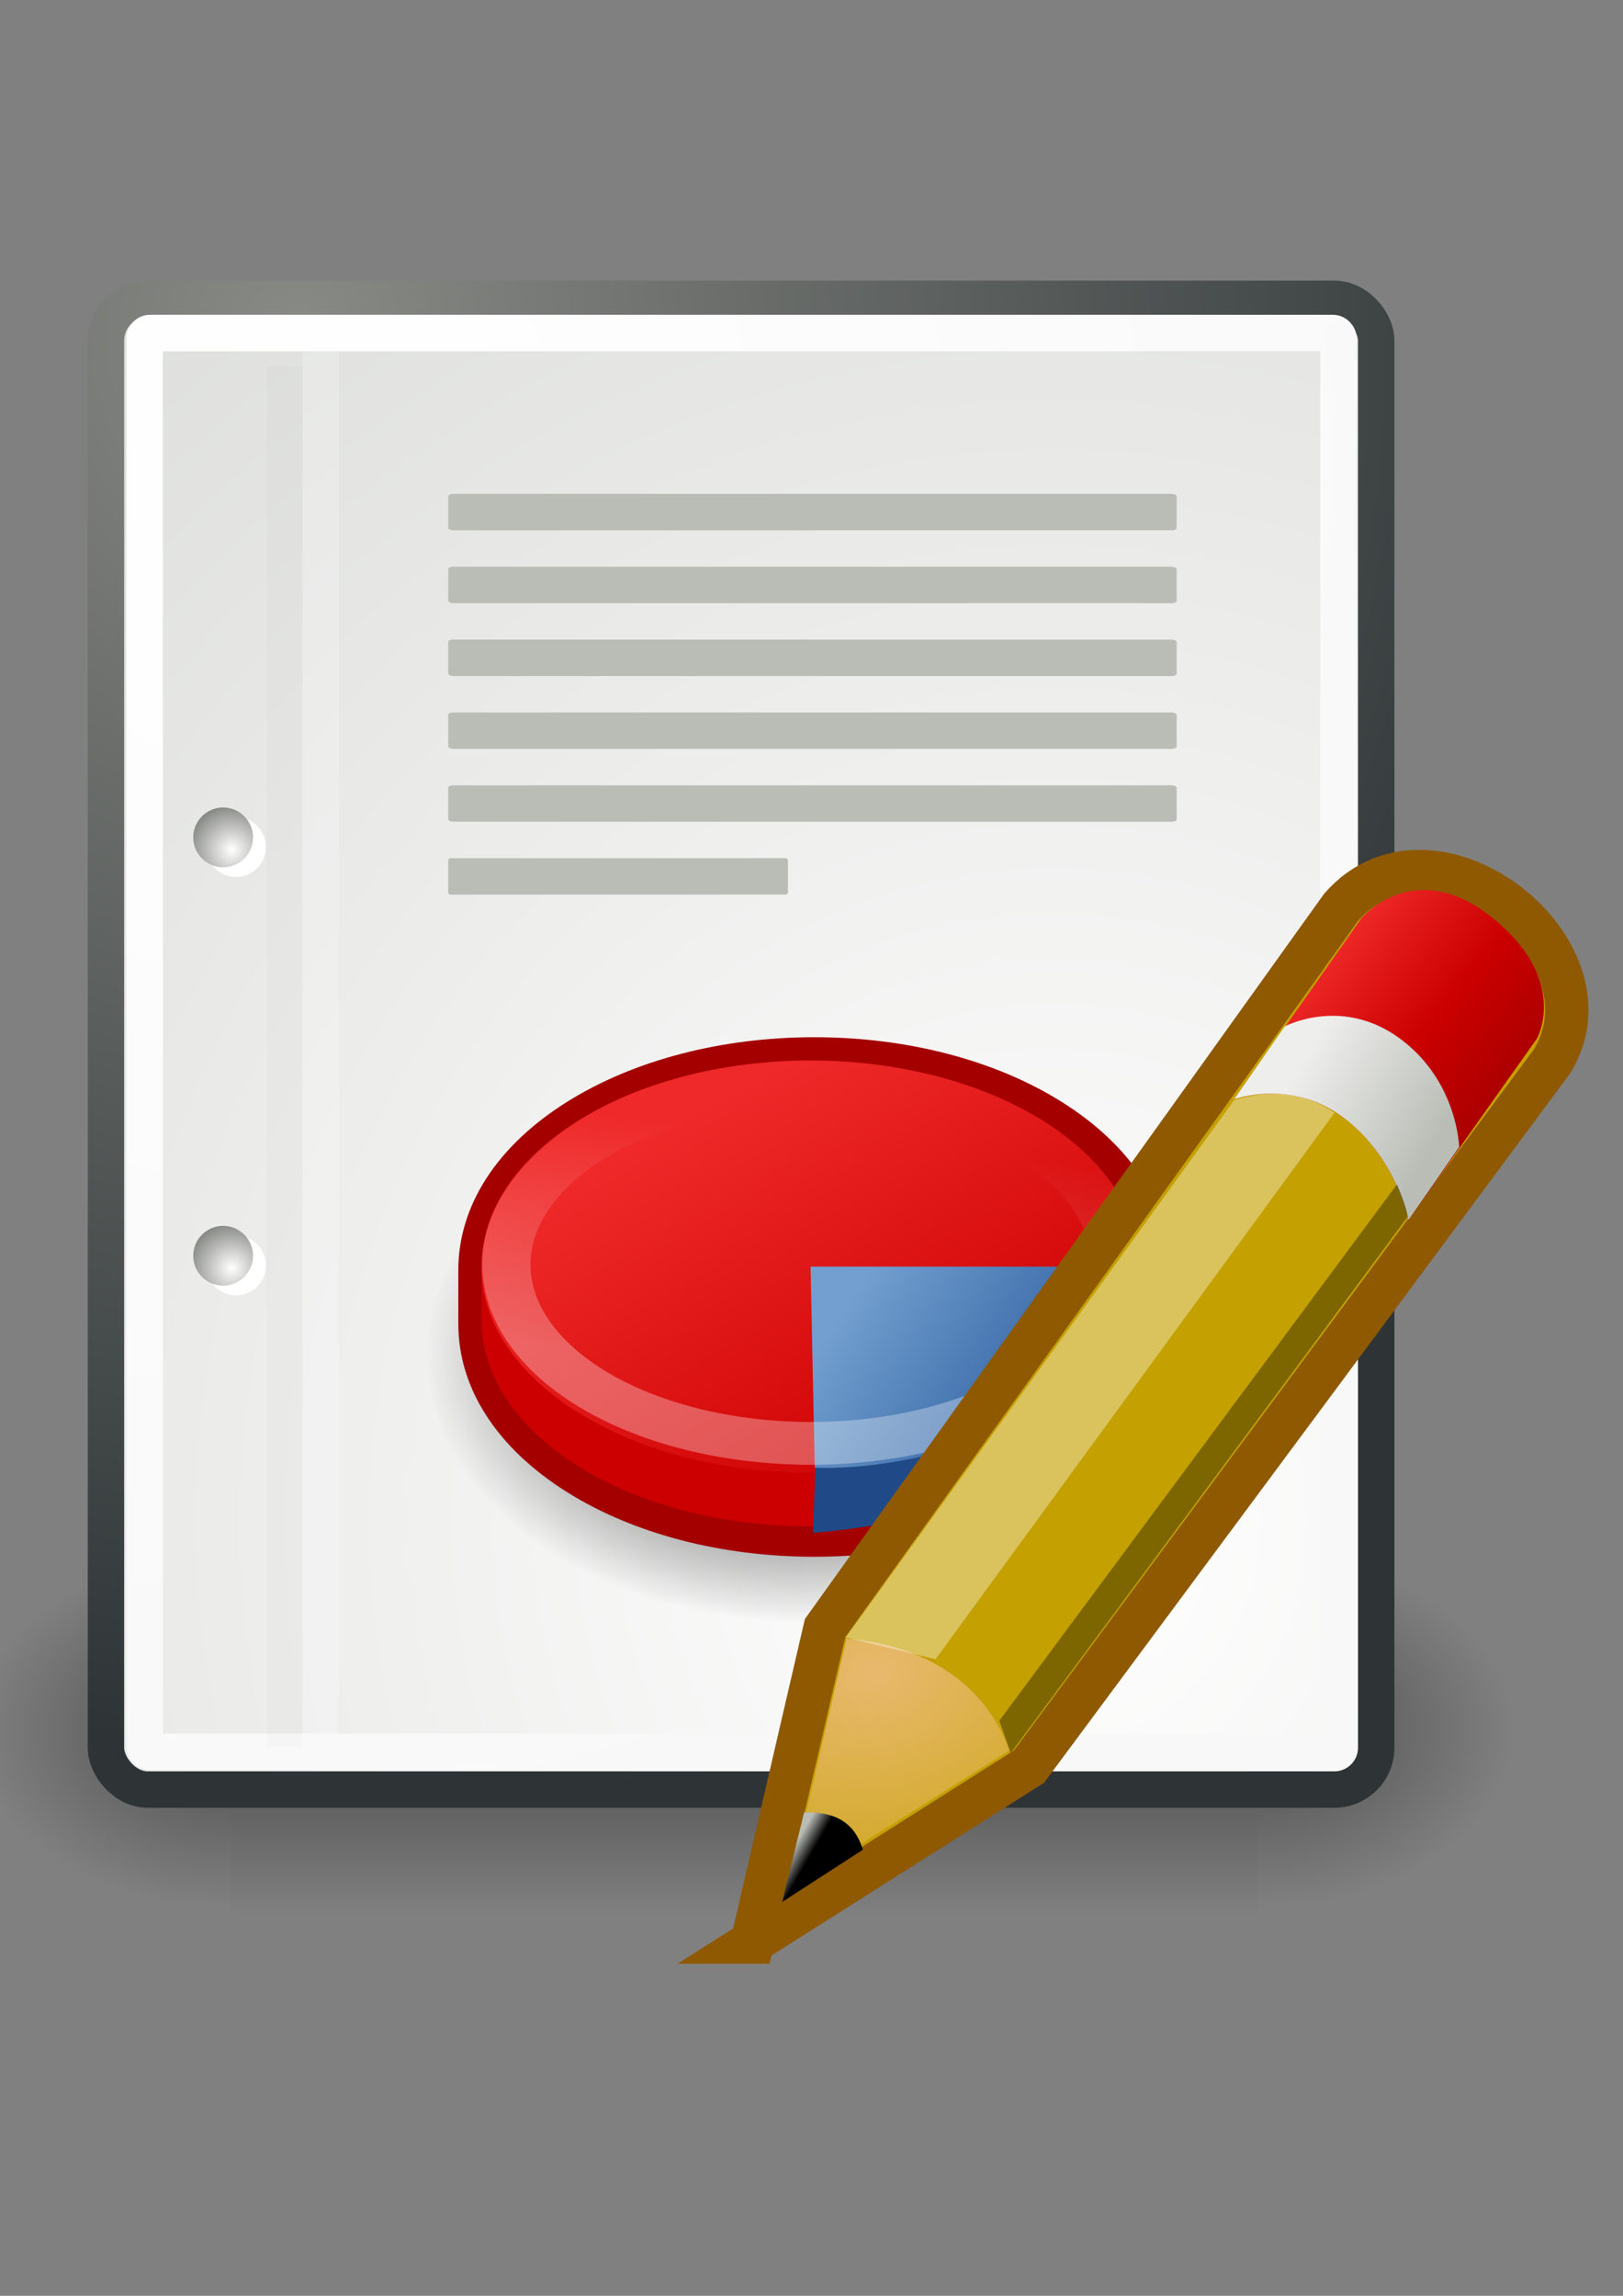 <?xml version="1.0" encoding="UTF-8" standalone="no"?>
<svg xmlns="http://www.w3.org/2000/svg" xmlns:xlink="http://www.w3.org/1999/xlink" width="210mm" height="297mm">
  <rect width="100%" height="100%" fill="#808080" stroke="none"/>
  <defs>
    <linearGradient id="h">
      <stop offset="0"/>
      <stop offset="1" stop-opacity="0"/>
    </linearGradient>
    <linearGradient id="a">
      <stop offset="0" stop-color="#fff"/>
      <stop offset="1" stop-color="#fff" stop-opacity="0"/>
    </linearGradient>
    <linearGradient id="b">
      <stop offset="0" stop-color="#729fcf"/>
      <stop offset="1" stop-color="#3465a4"/>
    </linearGradient>
    <linearGradient id="c">
      <stop offset="0" stop-color="#ef2929"/>
      <stop offset="1" stop-color="#c00"/>
    </linearGradient>
    <linearGradient id="d">
      <stop offset="0" stop-opacity="0"/>
      <stop offset=".5"/>
      <stop offset="1" stop-opacity="0"/>
    </linearGradient>
    <linearGradient id="m">
      <stop offset="0"/>
      <stop offset="1" stop-opacity="0"/>
    </linearGradient>
    <linearGradient id="j">
      <stop offset="0" stop-color="#fff"/>
      <stop offset="1" stop-color="#babdb6"/>
    </linearGradient>
    <linearGradient id="k">
      <stop offset="0" stop-color="#888a85"/>
      <stop offset="1" stop-color="#2e3436"/>
    </linearGradient>
    <linearGradient id="i">
      <stop offset="0" stop-color="#fff"/>
      <stop offset="1" stop-color="#f8f8f8"/>
    </linearGradient>
    <linearGradient xlink:href="#a" id="z" x1="-20.75" x2="-19.5" y1="29" y2="18.75" gradientUnits="userSpaceOnUse"/>
    <linearGradient xlink:href="#b" id="y" x1="-16.387" x2="-9.48" y1="24.454" y2="28.824" gradientTransform="matrix(13.381 0 0 12.677 645.776 309.306)" gradientUnits="userSpaceOnUse"/>
    <linearGradient xlink:href="#c" id="x" x1="-22.976" x2="-14.36" y1="18.516" y2="33.016" gradientTransform="matrix(13.381 0 0 12.677 645.776 309.306)" gradientUnits="userSpaceOnUse"/>
    <linearGradient xlink:href="#d" id="o" x1="302.857" x2="302.857" y1="366.648" y2="609.505" gradientTransform="matrix(1.04 0 0 .732 -12.144 489.752)" gradientUnits="userSpaceOnUse"/>
    <linearGradient id="n">
      <stop offset="0" stop-color="#e9b96e"/>
      <stop offset="1" stop-color="#e9b96e" stop-opacity="0"/>
    </linearGradient>
    <linearGradient id="e">
      <stop offset="0" stop-color="#ef2929"/>
      <stop offset=".5" stop-color="#c00"/>
      <stop offset="1" stop-color="#a40000"/>
    </linearGradient>
    <linearGradient id="f">
      <stop offset="0" stop-color="#eeeeec"/>
      <stop offset="1" stop-color="#babdb6"/>
    </linearGradient>
    <linearGradient id="g">
      <stop offset="0"/>
      <stop offset="1" stop-color="#babdb6"/>
    </linearGradient>
    <linearGradient xlink:href="#e" id="A" x1="48.906" x2="50.988" y1="17.376" y2="22.251" gradientTransform="matrix(25.749 -11.676 16.907 26.436 -2053.849 186.809)" gradientUnits="userSpaceOnUse"/>
    <linearGradient xlink:href="#f" id="B" x1="46" x2="47.688" y1="19.812" y2="22.625" gradientTransform="matrix(25.749 -11.676 16.907 26.436 -2053.849 186.809)" gradientUnits="userSpaceOnUse"/>
    <linearGradient xlink:href="#g" id="D" x1="25.719" x2="25.515" y1="31.047" y2="30.703" gradientTransform="matrix(25.749 -11.676 16.907 26.436 -2055.759 191.938)" gradientUnits="userSpaceOnUse"/>
    <radialGradient id="l" cx="20.892" cy="64.568" r="5.257" fx="20.892" fy="64.568" gradientUnits="userSpaceOnUse">
      <stop offset="0" stop-color="#fff"/>
      <stop offset="1" stop-color="#888a85"/>
    </radialGradient>
    <radialGradient xlink:href="#h" id="w" cx="28.284" cy="47.401" r="13.804" fx="28.284" fy="47.401" gradientTransform="scale(1.164 .859)" gradientUnits="userSpaceOnUse"/>
    <radialGradient xlink:href="#i" id="t" cx="8.144" cy="7.268" r="38.159" fx="8.144" fy="7.268" gradientTransform="matrix(17.247 0 0 18.396 -6.071 92.686)" gradientUnits="userSpaceOnUse"/>
    <radialGradient xlink:href="#j" id="r" cx="33.967" cy="35.737" r="86.708" fx="33.967" fy="35.737" gradientTransform="matrix(17.108 0 0 18.545 -65.805 81.171)" gradientUnits="userSpaceOnUse"/>
    <radialGradient xlink:href="#k" id="s" cx="8.824" cy="3.756" r="37.752" fx="8.824" fy="3.756" gradientTransform="matrix(17.247 0 0 18.396 -6.071 92.686)" gradientUnits="userSpaceOnUse"/>
    <radialGradient xlink:href="#l" id="v" cx="20.892" cy="64.568" r="5.257" fx="20.892" fy="64.568" gradientTransform="translate(27.886 151.383) scale(4.091)" gradientUnits="userSpaceOnUse"/>
    <radialGradient xlink:href="#l" id="u" cx="20.892" cy="114.568" r="5.256" fx="20.892" fy="114.568" gradientTransform="translate(27.886 151.383) scale(4.091)" gradientUnits="userSpaceOnUse"/>
    <radialGradient xlink:href="#m" id="q" cx="605.714" cy="486.648" r="117.143" fx="605.714" fy="486.648" gradientTransform="matrix(-1.04 0 0 .732 739.756 489.752)" gradientUnits="userSpaceOnUse"/>
    <radialGradient xlink:href="#m" id="p" cx="605.714" cy="486.648" r="117.143" fx="605.714" fy="486.648" gradientTransform="matrix(1.04 0 0 .732 -11.939 489.752)" gradientUnits="userSpaceOnUse"/>
    <radialGradient xlink:href="#n" id="C" cx="29.053" cy="27.641" r="3.241" fx="29.053" fy="27.641" gradientTransform="matrix(75.279 -34.134 34.316 53.657 -3964.299 102.172)" gradientUnits="userSpaceOnUse"/>
  </defs>
  <path fill="none" d="M-64.88 115.856h850v850h-850z"/>
  <path fill="url(#o)" d="M112.712 758.184h502.393v177.802h-502.393z" opacity=".402" overflow="visible" style="marker:none"/>
  <path fill="url(#p)" d="M615.105 758.19v177.792c53.581.335 129.533-39.834 129.533-88.907 0-49.073-59.792-88.884-129.533-88.884z" opacity=".402" overflow="visible" style="marker:none"/>
  <path fill="url(#q)" d="M112.712 758.19v177.792c-53.581.335-129.533-39.834-129.533-88.907 0-49.073 59.792-88.884 129.533-88.884z" opacity=".402" overflow="visible" style="marker:none"/>
  <rect width="621.191" height="728.873" x="51.818" y="146.121" fill="url(#r)" stroke="url(#s)" stroke-linecap="round" stroke-linejoin="round" stroke-width="17.812" display="block" overflow="visible" ry="20.467" style="marker:none"/>
  <rect width="583.802" height="693.71" x="70.743" y="162.82" fill="none" stroke="url(#t)" stroke-linecap="round" stroke-linejoin="round" stroke-width="17.812" display="block" overflow="visible" rx="2.655" ry="2.655" style="marker:none"/>
  <path fill="#fff" d="M130.038 618.727c0 8.072-6.546 14.615-14.619 14.615-8.077 0-14.619-6.546-14.619-14.615 0-8.077 6.546-14.619 14.619-14.619 8.072 0 14.619 6.546 14.619 14.619zm0-204.573c0 8.072-6.546 14.619-14.619 14.619-8.077 0-14.619-6.546-14.619-14.619 0-8.077 6.546-14.619 14.619-14.619 8.072 0 14.619 6.546 14.619 14.619z"/>
  <path fill="url(#u)" d="M123.74 614.003c0 8.072-6.546 14.615-14.619 14.615-8.077 0-14.619-6.546-14.619-14.615 0-8.077 6.546-14.619 14.619-14.619s14.619 6.546 14.619 14.619z"/>
  <path fill="url(#v)" d="M123.74 409.431c0 8.072-6.546 14.619-14.619 14.619-8.077 0-14.619-6.546-14.619-14.619 0-8.077 6.546-14.619 14.619-14.619s14.619 6.546 14.619 14.619z"/>
  <path fill="none" stroke="#000" stroke-opacity=".018" stroke-width="17.608" d="M139.134 179.035v675.189"/>
  <path fill="none" stroke="#fff" stroke-opacity=".205" stroke-width="17.812" d="M156.844 170.596v677.169"/>
  <rect width="356.239" height="17.812" x="219.186" y="241.479" fill="#babdb6" display="block" overflow="visible" rx="2.454" ry="1.165" style="marker:none"/>
  <rect width="356.239" height="17.812" x="219.186" y="277.103" fill="#babdb6" display="block" overflow="visible" rx="2.454" ry="1.165" style="marker:none"/>
  <rect width="356.239" height="17.812" x="219.186" y="312.726" fill="#babdb6" display="block" overflow="visible" rx="2.454" ry="1.165" style="marker:none"/>
  <rect width="356.239" height="17.812" x="219.186" y="348.35" fill="#babdb6" display="block" overflow="visible" rx="2.454" ry="1.165" style="marker:none"/>
  <rect width="356.239" height="17.812" x="219.186" y="383.974" fill="#babdb6" display="block" overflow="visible" rx="2.454" ry="1.165" style="marker:none"/>
  <rect width="166.152" height="17.812" x="219.186" y="419.598" fill="#babdb6" display="block" overflow="visible" rx="1.145" ry="1.165" style="marker:none"/>
  <path fill="url(#w)" fill-rule="evenodd" d="M49 40.714a16.071 11.857 0 1 1-32.143 0 16.071 11.857 0 1 1 32.143 0z" transform="matrix(11.667 0 0 11.053 11.364 212.666)"/>
  <path fill="#a40000" d="M277.424 538.669c-34.376 21.53-53.295 50.772-53.295 82.374v26.232c0 31.576 18.919 60.827 53.295 82.357 32.468 20.333 75.375 31.534 120.817 31.534 45.424 0 88.332-11.201 120.817-31.534 34.358-21.53 53.277-50.772 53.277-82.357v-26.232c0-31.602-18.928-60.853-53.277-82.374-32.477-20.316-75.384-31.525-120.817-31.525-45.442 0-88.349 11.21-120.817 31.525z"/>
  <path fill="#c00" d="M551.784 619.304c-18.446-42.931-80.994-74.542-155.381-74.542-74.387 0-136.935 31.611-155.381 74.542h-5.55v26.241c0 55.654 72.059 100.766 160.932 100.766 88.881 0 160.923-45.112 160.923-100.766v-26.241h-5.542z"/>
  <path fill="url(#x)" d="M557.325 619.304c0 55.663-72.042 100.774-160.923 100.774-88.881 0-160.932-45.112-160.932-100.774 0-55.663 72.059-100.774 160.932-100.774 88.881 0 160.923 45.112 160.923 100.774z"/>
  <path fill="#204a87" d="m557.325 649.47-.206-27.464c-17.45 57.056-106.771 89.196-158.381 95.338l-1.138 32.113c98.927-8.17 154.682-50.797 159.726-99.988z"/>
  <path fill="url(#y)" d="M557.325 619.304c3.144 67.807-101.406 100.584-158.888 98.289l-2.044-98.289h160.932z"/>
  <path fill="none" stroke="url(#z)" stroke-width="1.855" d="M-6.875 24.375a11.75 7.75 0 1 1-23.5 0 11.75 7.75 0 1 1 23.5 0z" display="block" opacity=".311" overflow="visible" style="marker:none" transform="matrix(12.671 0 0 11.279 632.563 343.389)"/>
  <g transform="translate(1020.765 393.003) scale(.716)">
    <path fill="#c4a000" fill-rule="evenodd" stroke="#8f5902" stroke-width="29.633" d="m-911.874 777.31 49.737-214.376 352.552-492.354c62.551-70.99 190.634 28.654 144.08 105.179l-357.283 481.711-189.086 119.84z" overflow="visible" style="marker:none"/>
    <path fill="url(#A)" fill-rule="evenodd" d="M-582.75 201.799s38.599-14.305 74.217 12.172c36.693 27.277 44.909 70.22 44.909 70.22l87.811-124.006s22.487-40.253-31.181-82.839c-52.936-42.004-88.749.812-88.749.812l-87.006 123.641z" overflow="visible" style="marker:none"/>
    <path fill="url(#B)" fill-rule="evenodd" d="M-582.75 201.799s38.599-14.305 74.217 12.172c36.693 27.277 44.909 70.22 44.909 70.22l34.591-49.787s-1.003-44.521-39.805-73.6c-39.869-29.878-79.321-8.792-79.321-8.792l-34.591 49.787z" overflow="visible" style="marker:none"/>
    <path fill="url(#C)" fill-rule="evenodd" d="m-887.281 741.647 39.789-171.501c52.361 3.966 95.196 30.367 111.152 76.416l-150.942 95.084z" overflow="visible" style="marker:none"/>
    <path fill="url(#D)" fill-rule="evenodd" d="m-876.456 688.783-14.897 61.105 55.066-35.626c-6.519-21.555-22.792-25.899-40.169-25.479z" overflow="visible" style="marker:none"/>
    <path fill="#fff" fill-opacity=".364" fill-rule="evenodd" d="m-848.02 569.321 61.367 14.802 272.473-373.13c-25.917-17.441-50.312-14.174-68.661-8.502l-265.179 366.831z" overflow="visible" style="marker:none"/>
    <path fill-opacity=".364" fill-rule="evenodd" d="m-735.283 648.215-7.852-22.016 271.646-366.307s7.538 17.508 7.111 22.33l-270.905 365.993z" overflow="visible" style="marker:none"/>
  </g>
</svg>